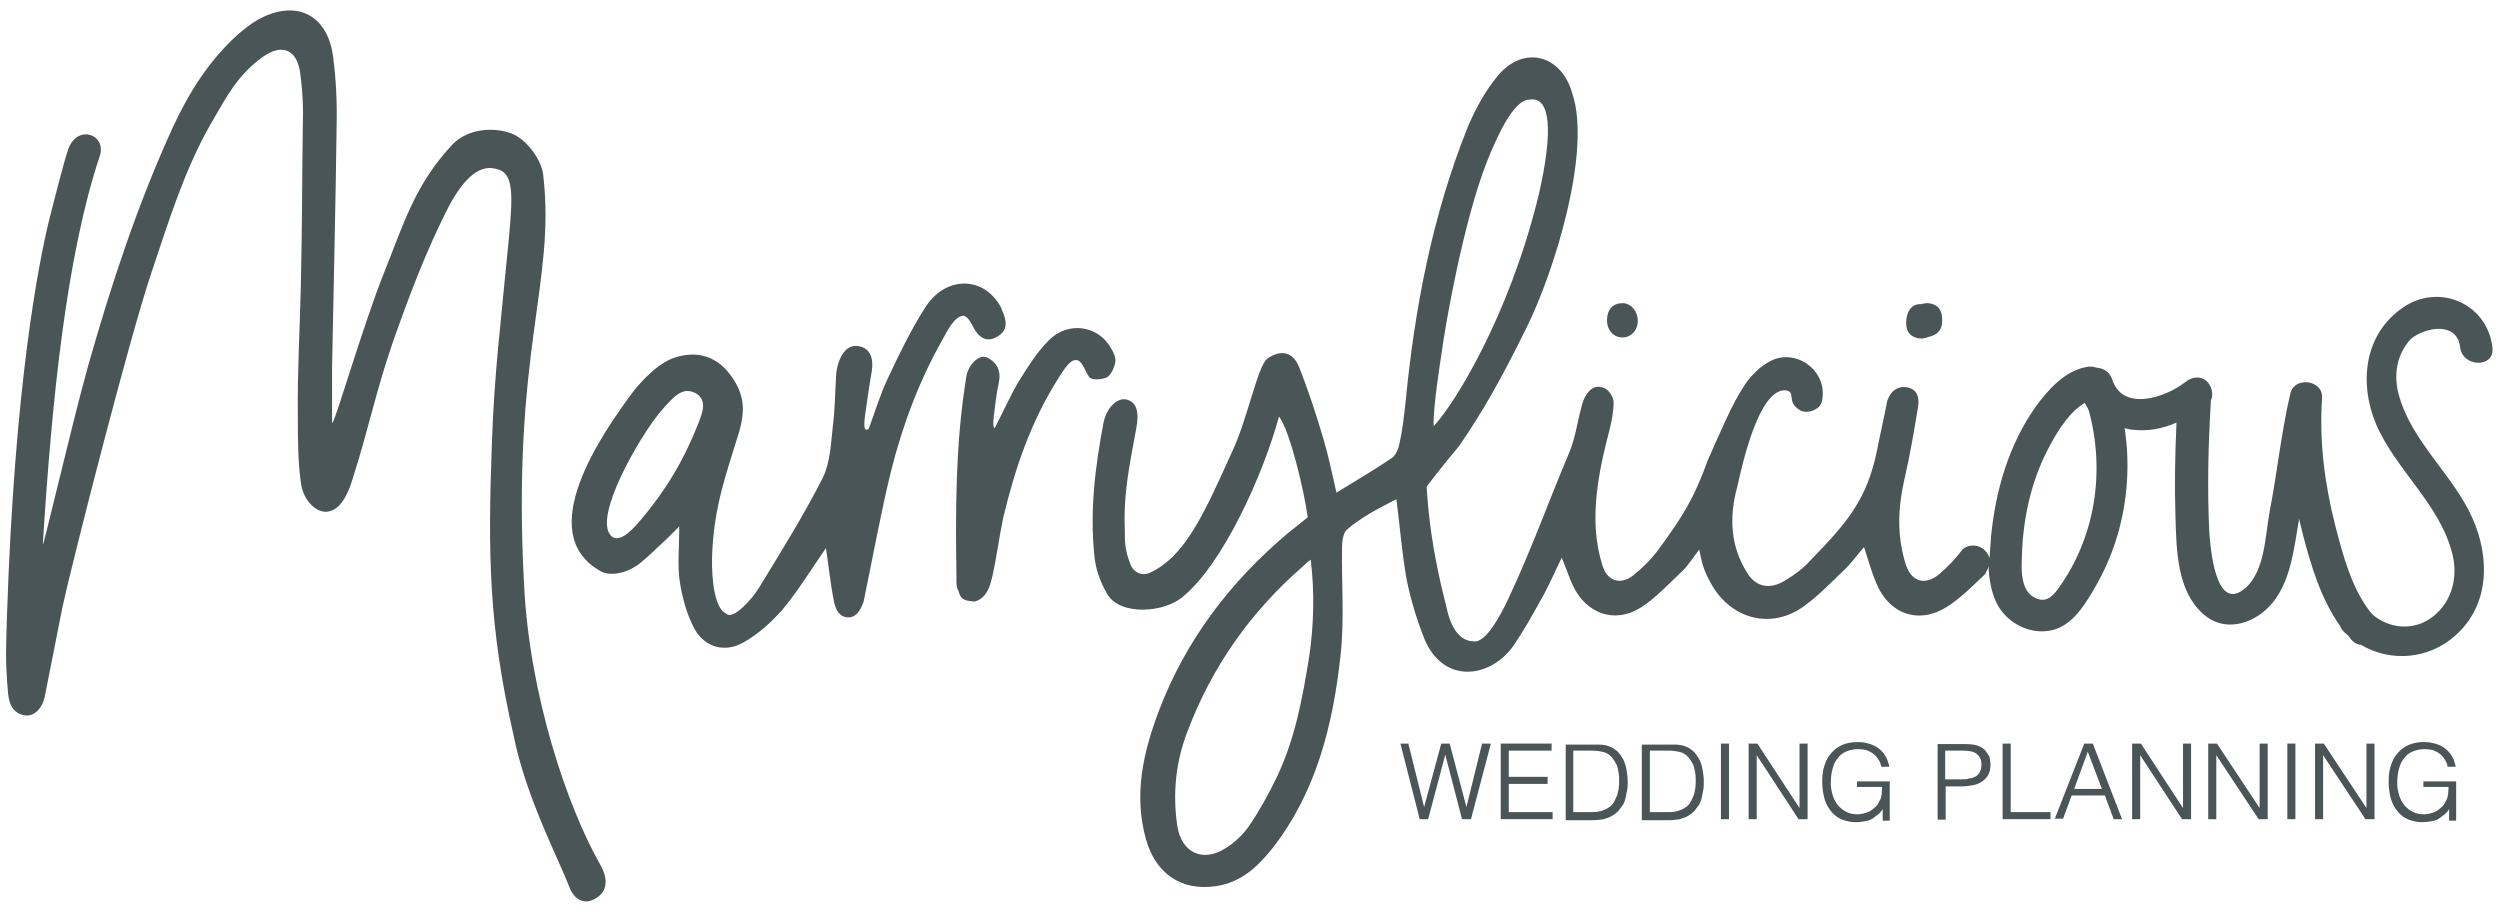 <?xml version="1.0" encoding="utf-8"?>
<svg xmlns="http://www.w3.org/2000/svg" xmlns:xlink="http://www.w3.org/1999/xlink" version="1.1" x="0px" y="0px" viewBox="0 0 496.1 180.8" style="enable-background:new 0 0 496.1 180.8;" xml:space="preserve" width="1500" height="547">
<style type="text/css">
	.st0{fill:#495557;}
</style>
<g id="Ebene_1">
	<g>
		<g>
			<polygon class="st0" points="291,160.1 287.7,147.6 287.7,147.5 286,147.5 282.6,160.1 279.5,147.6 279.5,147.5 277.9,147.5      281.7,162.4 281.7,162.5 283.4,162.5 286.8,149.7 290.1,162.4 290.2,162.5 291.9,162.5 295.8,147.7 295.8,147.5 294.1,147.5         "/>
			<polygon class="st0" points="299.4,155.5 307.1,155.5 307.1,154.1 299.4,154.1 299.4,148.9 307.9,148.9 307.9,147.5 297.8,147.5      297.8,162.5 308.1,162.5 308.1,161.1 299.4,161.1    "/>
			<path class="st0" d="M322.5,151.6c-0.2-0.6-0.4-1.1-0.8-1.6c-0.3-0.5-0.7-1-1.2-1.3c-0.4-0.3-0.7-0.5-1.1-0.6     c-0.4-0.2-0.8-0.3-1.1-0.3c-0.4-0.1-0.8-0.1-1.2-0.1c-0.4,0-0.8,0-1.2,0h-5.2v15h5.2c0.5,0,1,0,1.5-0.1c0.5,0,1-0.1,1.4-0.3     c0.4-0.1,0.9-0.3,1.3-0.6c0.4-0.2,0.8-0.6,1.1-0.9c0.3-0.4,0.6-0.8,0.9-1.2c0.2-0.4,0.4-0.9,0.5-1.4c0.1-0.5,0.2-1,0.3-1.5     c0.1-0.5,0.1-1,0.1-1.5c0-0.5,0-1-0.1-1.6C322.8,152.8,322.7,152.2,322.5,151.6z M312.3,148.9h3.2c0.6,0,1.2,0,1.8,0.1     c0.6,0.1,1.1,0.2,1.5,0.4c0.5,0.3,0.9,0.6,1.2,1c0.3,0.4,0.6,0.9,0.8,1.3c0.2,0.5,0.3,1,0.4,1.6c0.1,0.5,0.1,1.1,0.1,1.6     c0,0.5,0,1-0.1,1.6c-0.1,0.5-0.2,1.1-0.4,1.5c-0.2,0.5-0.4,0.9-0.7,1.4c-0.3,0.4-0.7,0.7-1.2,1c-0.6,0.3-1.1,0.5-1.7,0.6     c-0.5,0.1-1.1,0.1-1.8,0.1h-3.2V148.9z"/>
			<path class="st0" d="M337.6,151.6c-0.2-0.6-0.4-1.1-0.8-1.6c-0.3-0.5-0.7-1-1.2-1.3c-0.4-0.3-0.7-0.5-1.1-0.6     c-0.4-0.2-0.8-0.3-1.1-0.3c-0.4-0.1-0.8-0.1-1.2-0.1s-0.8,0-1.2,0h-5.2v15h5.2c0.5,0,1,0,1.5-0.1c0.5,0,1-0.1,1.4-0.3     c0.4-0.1,0.9-0.3,1.3-0.6c0.4-0.2,0.8-0.6,1.1-0.9c0.3-0.4,0.6-0.8,0.9-1.2c0.2-0.4,0.4-0.9,0.5-1.4c0.1-0.5,0.2-1,0.3-1.5     c0.1-0.5,0.1-1,0.1-1.5c0-0.5,0-1-0.1-1.6C337.9,152.8,337.8,152.2,337.6,151.6z M327.5,148.9h3.2c0.6,0,1.2,0,1.8,0.1     c0.6,0.1,1.1,0.2,1.5,0.4c0.5,0.3,0.9,0.6,1.2,1c0.3,0.4,0.6,0.9,0.8,1.3c0.2,0.5,0.3,1,0.4,1.6c0.1,0.5,0.1,1.1,0.1,1.6     c0,0.5,0,1-0.1,1.6c-0.1,0.5-0.2,1.1-0.4,1.5c-0.2,0.5-0.4,0.9-0.7,1.4c-0.3,0.4-0.7,0.7-1.2,1c-0.6,0.3-1.1,0.5-1.7,0.6     c-0.5,0.1-1.1,0.1-1.8,0.1h-3.2V148.9z"/>
			<rect x="341.5" y="147.5" class="st0" width="1.6" height="15"/>
			<polygon class="st0" points="357.1,160.3 348.8,147.6 348.7,147.5 347,147.5 347,162.5 348.6,162.5 348.6,149.8 356.9,162.5      357,162.5 358.7,162.5 358.7,147.5 357.1,147.5    "/>
			<path class="st0" d="M368.5,156.1h5c0,0.5-0.1,1-0.1,1.5c-0.1,0.5-0.2,1-0.5,1.4c-0.2,0.5-0.5,0.9-0.9,1.2     c-0.3,0.3-0.7,0.6-1.1,0.8c-0.4,0.2-0.8,0.3-1.2,0.4c-1.3,0.3-2.5,0.1-3.4-0.4c-0.6-0.3-1.2-0.8-1.6-1.3c-0.4-0.5-0.8-1.2-1-1.9     c-0.2-0.7-0.4-1.5-0.4-2.3c0-1,0.1-2,0.3-2.8c0.2-0.8,0.5-1.6,1-2.2c0.4-0.6,1-1.1,1.7-1.4c0.7-0.3,1.5-0.5,2.5-0.5     c0.5,0,1.1,0.1,1.6,0.2c0.5,0.2,0.9,0.4,1.3,0.7c0.4,0.3,0.7,0.6,1,1.1c0.3,0.4,0.5,0.9,0.6,1.4l0,0.1h1.6l0-0.1     c-0.2-0.8-0.4-1.5-0.8-2.1c-0.4-0.6-0.8-1.1-1.4-1.5c-0.5-0.4-1.2-0.7-1.9-0.9c-0.7-0.2-1.4-0.3-2.2-0.3c-1.2,0-2.2,0.2-3.1,0.6     c-0.9,0.4-1.6,1-2.2,1.7c-0.6,0.7-1,1.5-1.3,2.5c-0.3,0.9-0.4,2-0.4,3.1c0,1.3,0.2,2.5,0.5,3.5c0.3,1,0.8,1.8,1.4,2.5     c0.6,0.7,1.3,1.2,2.1,1.5c0.8,0.3,1.7,0.5,2.6,0.5c0.7,0,1.4-0.1,2-0.2c0.6-0.1,1.1-0.3,1.5-0.6c0.4-0.3,0.8-0.6,1.2-0.9     c0.3-0.3,0.5-0.6,0.7-0.9v2.3h1.4v-7.8h-6.5V156.1z"/>
			<path class="st0" d="M393.9,148.8c-0.4-0.4-0.9-0.7-1.5-0.9c-0.6-0.2-1.4-0.3-2.4-0.3h-5.5v15h1.6V156h3.1c0.7,0,1.4-0.1,2.1-0.2     c0.7-0.1,1.3-0.3,1.9-0.7c0.5-0.3,1-0.8,1.3-1.3c0.3-0.5,0.5-1.3,0.5-2.1c0-0.5-0.1-1.1-0.2-1.6     C394.5,149.7,394.2,149.2,393.9,148.8z M389.1,154.6H386v-5.7h3.5c1.3,0,2.3,0.2,2.8,0.7c0.6,0.5,0.9,1.1,0.9,2     c0,0.6-0.1,1.1-0.3,1.5c-0.2,0.4-0.5,0.7-0.8,0.9c-0.4,0.2-0.8,0.4-1.3,0.4C390.4,154.6,389.8,154.6,389.1,154.6z"/>
			<polygon class="st0" points="399,147.5 397.4,147.5 397.4,162.5 406.9,162.5 406.9,161.1 399,161.1    "/>
			<path class="st0" d="M415.3,147.5h-1.7l-5.8,14.8l-0.1,0.1h1.7l1.7-4.6h6.6l1.7,4.6l0,0.1h1.7L415.3,147.5L415.3,147.5z      M417.1,156.5h-5.5l2.7-7.4L417.1,156.5z"/>
			<polygon class="st0" points="433.2,160.3 424.9,147.6 424.8,147.5 423.1,147.5 423.1,162.5 424.7,162.5 424.7,149.8 433,162.5      433.1,162.5 434.8,162.5 434.8,147.5 433.2,147.5    "/>
			<polygon class="st0" points="448.4,160.3 440,147.6 440,147.5 438.2,147.5 438.2,162.5 439.8,162.5 439.8,149.8 448.2,162.5      448.2,162.5 450,162.5 450,147.5 448.4,147.5    "/>
			<rect x="453.9" y="147.5" class="st0" width="1.6" height="15"/>
			<polygon class="st0" points="469.6,160.3 461.2,147.6 461.1,147.5 459.4,147.5 459.4,162.5 461,162.5 461,149.8 469.4,162.5      469.4,162.5 471.2,162.5 471.2,147.5 469.6,147.5    "/>
			<path class="st0" d="M480.9,154.7v1.4h5c0,0.5-0.1,1-0.1,1.5c-0.1,0.5-0.2,1-0.5,1.4c-0.2,0.5-0.5,0.9-0.9,1.2     c-0.3,0.3-0.7,0.6-1.1,0.8c-0.4,0.2-0.8,0.3-1.2,0.4c-1.3,0.3-2.5,0.1-3.4-0.4c-0.6-0.3-1.2-0.8-1.6-1.3c-0.4-0.5-0.8-1.2-1-1.9     c-0.2-0.7-0.4-1.5-0.4-2.3c0-1,0.1-2,0.3-2.8c0.2-0.8,0.5-1.6,1-2.2c0.4-0.6,1-1.1,1.7-1.4c0.7-0.3,1.5-0.5,2.5-0.5     c0.5,0,1.1,0.1,1.6,0.2c0.5,0.2,0.9,0.4,1.3,0.7c0.4,0.3,0.7,0.6,1,1.1c0.3,0.4,0.5,0.9,0.6,1.4l0,0.1h1.6l0-0.1     c-0.2-0.8-0.4-1.5-0.8-2.1c-0.4-0.6-0.8-1.1-1.4-1.5c-0.5-0.4-1.2-0.7-1.9-0.9c-0.7-0.2-1.4-0.3-2.2-0.3c-1.2,0-2.2,0.2-3.1,0.6     c-0.9,0.4-1.6,1-2.2,1.7c-0.6,0.7-1,1.5-1.3,2.5c-0.3,0.9-0.4,2-0.4,3.1c0,1.3,0.2,2.5,0.5,3.5c0.3,1,0.8,1.8,1.4,2.5     c0.6,0.7,1.3,1.2,2.1,1.5c0.8,0.3,1.7,0.5,2.6,0.5c0.7,0,1.4-0.1,2-0.2c0.6-0.1,1.1-0.3,1.5-0.6c0.4-0.3,0.8-0.6,1.2-0.9     c0.3-0.3,0.5-0.6,0.7-0.9v2.3h1.4v-7.8H480.9z"/>
		</g>
		<g>
			<path class="st0" d="M488.2,68.9c0.5,4,6.9,4.1,6.4,0C493.6,60.2,484,56,476.8,61c-7.7,5.3-8.7,15-5.3,23.1     c3.9,9.1,12.6,15.8,15.1,25.6c1.2,4.6,0.1,9.5-3.8,12.6c-3.7,2.9-8.7,2.5-12.1-0.5c-4-4.8-5.8-11.8-7.3-17.6     c-2.1-8.2-3.2-16.8-2.6-25.3c0.2-3.6-5.5-4.3-6.3-0.9c-1.8,7.7-2.6,15.6-4.1,23.4c-0.9,4.7-0.9,11.9-4.9,15.3     c-5.9,5-6.9-8.2-7.1-11.4c-0.4-8.4-0.2-16.9,0.3-25.4c0-0.1,0-0.2,0-0.4c0.6-1.2,0.2-2.8-0.6-3.7c-1.3-1.4-3.2-1.1-4.5,0     c-3.8,3-12.5,6-14.5-0.7c-0.6-1.5-1.8-2.1-3.1-2.2c-0.6-0.2-1.3-0.3-2.1-0.1c-4.2,0.8-7.5,4.5-9.9,7.8c-5.4,7.6-8,16.7-8.9,25.8     c-0.1,1.4-0.2,2.8-0.3,4.3c-0.4-1.4-1.7-2.5-3.2-2.5c-0.9,0-1.7,0.3-2.3,0.9l0,0c0,0,0,0,0,0.1c-0.2,0.2-0.4,0.4-0.5,0.6     c-1.3,1.6-2.3,2.6-4,4.1c-2.8,2.3-5.5,1.5-6.6-1.9c-1.8-5.6-1.6-11.2-0.3-16.9c1.1-4.7,1.9-9.5,2.7-14.3c0.3-1.8,0-3.6-2.2-4     c-2-0.3-3.3,0.9-3.9,2.7c-0.5,2.7-1.4,6.6-2,9.7c-2,9.8-5.8,14.3-13.2,21.9c-1.4,1.6-3.2,2.9-5,4c-3.5,2.2-6.2,0.9-7.6-1.5     c-3.3-5.2-3.6-11-2-16.9c0.5-1.9,3.9-19.8,9.7-19.3c2.1,0.4,0,2.2,2.7,3.9c1,0.6,2.2,0.4,3.1-0.1c1.4-0.7,1.4-1.8,1.5-2.8     c0.3-5.3-5.4-9.2-10.2-6.9c-2.2,1.1-4.1,3-5.4,5c-2.5,3.8-4.7,9.2-7.1,14.5c-3,8.3-5.3,11.7-9.9,18c-1.4,1.9-3.2,3.7-5.1,5.2     c-2.5,1.9-5.1,1-6-2c-0.7-2.2-1.1-4.4-1.3-6.7c-0.5-6.8,0.9-13.4,2.6-19.9c0.5-1.9,0.9-4,0.9-5.9c0-1-1.1-2.6-2-2.8     c-0.9-0.3-2.1-0.5-3.3,1.2c-0.5,0.7-0.9,1.7-1.1,2.7c-0.8,2.9-1.2,6-2.3,8.7c-4.4,10.4-7.5,19.3-12.3,29.5     c-1.2,2.5-4.3,8.7-6.8,8.2c-1.7,0-4.2-1.1-5.4-6.9c-2.9-11.2-3.6-18.8-3.9-23.8c0,0,3.1-4.1,6.4-8c4.5-6.5,8.4-13.3,13.3-23.3     c5.5-10.9,13.1-35.2,9.2-46.7c-2.1-7.7-9.7-9.7-14.8-3.5c-2.5,3-4.5,6.7-6,10.3c-7,17.5-10.5,35.9-12.3,54.6     c-0.3,2.7-0.6,5.4-1.2,8.1c-0.2,1-0.7,2.3-1.6,2.9c-3.4,2.3-7,4.4-10.9,6.8c-0.9-3.9-1.6-7.4-2.6-10.7c-1.4-4.8-3-9.6-4.8-14.2     c-1.2-3-3.6-3.6-6.3-1.7c-2,1.5-3.9,12.1-7.2,18.9c-5.6,12.5-9.3,20.3-15.9,23.5c-2,1-3.5-0.2-4-1.4c-1.2-2.9-1.2-4.6-1.2-7.1     c-0.3-7.4,1-12.9,2.3-20.2c0.6-3.2,0-5.2-2.1-5.6c-1.7-0.3-3.6,1.5-4.3,4.1c0,0.1-0.1,0.3-0.1,0.4c-1.7,8.9-2.8,17.8-1.8,26.9     c0.3,2.5,1.2,5,2.5,7.2c2.5,4.4,11.5,3.8,15.2,0.4c7.6-6.3,15.6-23.5,18.9-35.6c2.2,2.9,5,14.8,5.7,20c0,0-1.5,1.2-4,3.2     c-11.4,9.6-20.2,21.2-25.5,35.1c-3.1,8.2-5.1,16.6-2.6,25.6c1.9,6.7,6.9,10.3,13.8,9.3c5-0.7,8.3-3.8,11.2-7.4     c8.8-11.2,12.1-24.6,13.6-38.3c0.8-7.1,0.2-14.3,0.3-21.4c0-1.2,0.2-2.9,0.9-3.6c2.9-2.5,6-4.1,9.9-6.1c0.7,5.5,1.1,10.7,2,15.8     c0.8,4,2,8,3.5,11.8c3.8,9.3,13.2,7.9,17.7,1.5c2-2.9,3.8-6.1,5.5-9.2c1.4-2.4,2.5-5,4.1-8.3c1,2.4,1.5,4,2.2,5.5     c2.6,5.6,8.3,7.7,13.5,4.4c3-1.9,5.4-4.6,8-7c1.3-1.2,2.2-2.7,3.6-4.5c0.6,3.2,1.1,4.5,2.2,6.5c3.7,7,11.6,9.5,18.2,5     c3-2.1,5.6-4.8,8.3-7.4c1.4-1.3,2.5-2.9,4-4.6c0.9,2.8,1.5,5,2.4,7.1c2.5,6.2,8.4,8.3,14,4.8c2.7-1.7,5.5-4.5,7.8-6.7l-0.1-0.1     c0.3-0.4,0.5-0.8,0.6-1.3c0.1,2.5,0.5,5,1.6,7.3c1.7,3.5,5.7,5.9,9.6,5.6c4-0.2,6.6-3.3,8.6-6.5c2.5-3.9,4.5-8.1,5.8-12.6     c2-6.8,2.5-14.2,1.4-21.2c0.5,0.1,1,0.3,1.5,0.3c3.1,0.4,6.1-0.2,8.8-1.4c-0.3,6.3-0.4,12.7-0.2,19c0.2,6.3,0.3,14.3,5.4,18.9     c4.6,4.2,11,1.8,14.3-2.7c3.2-4.4,3.8-10.1,4.7-15.3c0.1-0.3,0.1-0.6,0.1-0.9c0.3,1.1,0.5,2.2,0.8,3.3c1.6,6.1,3.6,12.8,7.4,18.1     c0.1,0.4,0.4,0.8,0.8,1.2c0.2,0.2,0.5,0.4,0.7,0.6c0.3,0.3,0.5,0.7,0.8,1c0.6,0.6,1.2,0.9,1.8,0.9c5.9,3.5,13.5,2.9,18.8-1.9     c6.8-6.1,6.8-15.5,3.3-23.3c-3.8-8.5-11.9-15-14.5-24.1c-1.2-4.1-0.6-8.2,2.3-11.4C481.2,64.9,487.6,63.6,488.2,68.9z M286,70.5     c0.8-6.2,4.4-26.5,9-38.3c4.6-11.6,7.2-12.5,8.7-12.5c3.8-0.5,4.7,5.7,1.6,19.1c-5.9,24.1-16.8,41.5-20.8,45.7     C284.3,81,286,70.5,286,70.5z M259.8,130.2c-1.3,8.2-2.8,16.3-6.4,23.9c-1.6,3.3-3.4,6.6-5.5,9.7c-1.2,1.7-2.8,3.3-4.6,4.4     c-4.6,3-8.9,1-9.7-4.5c-0.9-6.3-0.3-12.5,2-18.5c4.9-13,12.6-23.9,23.1-33c0.2-0.2,0.8-0.8,1.4-1.2     C260.9,117.4,260.7,124.2,259.8,130.2z M408.4,116.8c-1.3,1.8-2.7,2.9-4.9,1.6c-2.3-1.4-2.4-4.8-2.3-7.2     c0.1-6.9,1.4-14.1,4.4-20.5c1.6-3.3,3.5-6.8,6.2-9.4c0.6-0.5,1.2-1,1.9-1.4c0.3,0.5,0.6,1,0.8,1.5     C417.8,93.5,415.8,106.6,408.4,116.8z"/>
			<path class="st0" d="M104,116.1c-2.5-46.6,6.3-59.8,3.8-81.4c-0.3-3-3.3-7.2-6.4-8.3c-3.2-1.2-8.4-1.1-11.6,2.2     c-7.5,8-9.7,15.8-13.6,25.5c-4.4,11-10.1,31-10.3,29.7c0-3.2,0-8,0-11.2c0.3-15.9,0.7-31.8,0.9-47.7c0.1-4.6-0.1-9.2-0.7-13.7     c-1.1-8.5-7.5-11.5-15-7.3c-1.4,0.8-2.6,1.8-3.8,2.8c-5.8,5.2-9.8,11.6-13,18.5c-7,15.3-12.2,31.1-16.8,47.3     c-3.4,12.2-9.2,37.4-9,35.4c1.8-28.8,4.7-57.2,11.3-77c1.4-4.2-4.3-6.4-6.2-1.5c-1,2.8-2.9,10.6-3.8,14c-2.2,9-6.9,33.1-8.4,78.3     c-0.2,6.9-0.4,9,0.2,15.8c0.2,2.2,1,4,3.3,4.4c1.8,0.3,3.5-1.3,4-3.8c1.2-5.9,2.3-11.8,3.5-17.7c1.9-8.8,13.2-53.1,17.6-66.2     c3.4-10.1,6.6-20.6,11.9-29.8c3.2-5.5,5.2-9.5,10.3-13.2c3.4-2.4,6.3-1.7,7.2,2.3c0.2,0.7,0.9,6.2,0.7,10.6     C59.9,38,60,42.7,59.7,56.6c-0.2,8.6-0.7,17.2-0.6,25.7c0,4.1,0,9.9,0.7,14c0.6,3.1,2.9,5.3,5,5.2c2.9-0.2,4.4-4,5.1-6.3     c3.4-10.6,4.5-17,8.1-27.5C81.8,57,84.5,50.1,88.5,42c3-6,6.2-9.4,9.7-8.6c3.7,0.6,3.7,4.4,2.7,14.7c-1.6,16.7-2.8,25.7-3.3,40.1     c-0.8,21.8-0.6,36.1,4.3,57.6c2.4,12.2,9,24.7,11.1,30.2c1,2.6,2.9,3.3,4.7,2.5c1.9-0.9,3.7-2.9,1.4-7     C112.5,159.9,105.1,137.9,104,116.1z"/>
			<path class="st0" d="M193,64.6c1,2,2.5,3.5,4.8,2.2c2.2-1.2,2.1-3,1-5.4c-0.1-0.5-0.5-1-0.8-1.5c-3.6-5.2-10.5-4.9-14.3,0.9     c-2.9,4.5-5.3,9.5-7.6,14.4c-1.5,3.2-2.5,6.6-3.7,9.8c-1.3,1.1-0.8-2-0.7-2.9c0.4-2.8,0.8-5.7,1.3-8.5c0.4-2.7-0.4-4.4-2.3-4.9     c-1.9-0.5-3.4,0.6-4.3,3.2c-0.3,0.9-0.5,2-0.5,2.9c-0.2,3.1-0.2,6.3-0.6,9.4c-0.4,3.5-0.5,7.4-2,10.5     c-3.8,7.5-8.3,14.7-12.7,21.9c-1.4,2.3-5.2,6.5-6.5,5.1c-2.3-1-2.9-6.7-2.8-11.2c0.3-9.9,2.8-16.4,5.2-24.3     c1.5-4.8,1.2-7.9-1.3-11.5c-2.7-3.9-6.7-5.4-11.6-3.7c-2.4,0.9-4.9,3-7.6,6.2c-6.7,8.9-20.3,28.6-6.8,36.1     c1.3,0.8,4.5,0.9,7.7-1.5c2.1-1.7,3.4-3.1,5.4-4.9c0.7-0.7,1.4-1.4,2.5-2.5c0,4.1-0.4,7.6,0.1,11c0.5,3.2,1.4,6.5,2.9,9.3     c2,3.7,6,4.8,9.6,2.8c2.9-1.6,5.6-4,7.8-6.5c3.1-3.7,5.6-7.8,8.7-12.3c0.6,3.9,0.9,7.3,1.6,10.6c0.2,1,0.7,2.8,2.3,3.1     c1.2,0.2,2.4-0.1,3.4-2.6c0.2-0.4,0.3-1.1,0.4-1.6c1.7-8.2,3.2-16.5,5.2-24.7c2.3-9.2,5.6-18,10.3-26.3c1-1.8,2.3-4.5,4.1-4.6     C192,62.7,192.7,64,193,64.6z M138.6,83.9c-2.9,7.4-6.5,13.4-11.6,19.4c-0.5,0.5-3.9,5-5.8,2.9c-3.5-3.8,5.9-19.9,9.9-24.6     c2.9-3.4,4.5-4.9,7-3.6C140.4,79.4,139.4,81.8,138.6,83.9z"/>
			<path class="st0" d="M219.5,74.9c0.9-0.4,1.6-1.9,1.8-3c0.2-0.9-0.3-2-0.8-2.8c-2.5-4.6-8.6-5.5-12.4-1.6     c-2.3,2.3-4.1,5.2-5.8,7.9c-1.5,2.4-3.6,7-4.9,9.5c-0.4-0.1-0.3-1.3-0.2-2.3c0.3-2.2,0.5-4.5,1-6.7c0.5-2.3-0.3-4-2.3-5     c-1.5-0.7-3.5,1.1-4.1,3.5c-0.1,0.4-0.1,0.8-0.2,1.3c-2,12.8-2,25.7-1.8,38.6c0,1-0.1,2.2,0.4,2.9c0.5,2.1,1.8,1.9,2.9,2.1     c0.8,0.1,2.1-0.8,2.6-1.7c0.7-1,1-2.4,1.3-3.6c0.8-3.8,1.3-7.6,2.1-11.4c2.3-9.7,5.5-19,10.8-27.4c0.9-1.4,2.3-3.9,3.6-3.8     c1.4-0.1,2,3,2.9,3.6C217.4,75.4,218.6,75.2,219.5,74.9z"/>
			<path class="st0" d="M380.8,67.1c0.8,0.1,1.4-0.1,1.9-0.3c1.5-0.3,2.7-1.2,2.7-3.1c0.1-1.9-0.6-3.4-2.8-3.6c-0.6,0-1,0.1-1.4,0.2     c-1.7-0.1-2.7,1.2-2.9,3C378.1,65.2,378.6,66.7,380.8,67.1z"/>
			<path class="st0" d="M321.9,66.9c1.5,0.1,3.1-1.2,3.1-3.3c0-1.9-1.3-3.4-2.9-3.5c-2.1,0-3.1,1.2-3.2,3.2     C318.8,65.3,320.1,66.9,321.9,66.9z"/>
		</g>
	</g>
</g>
<g id="Ebene_2">
</g>
</svg>
